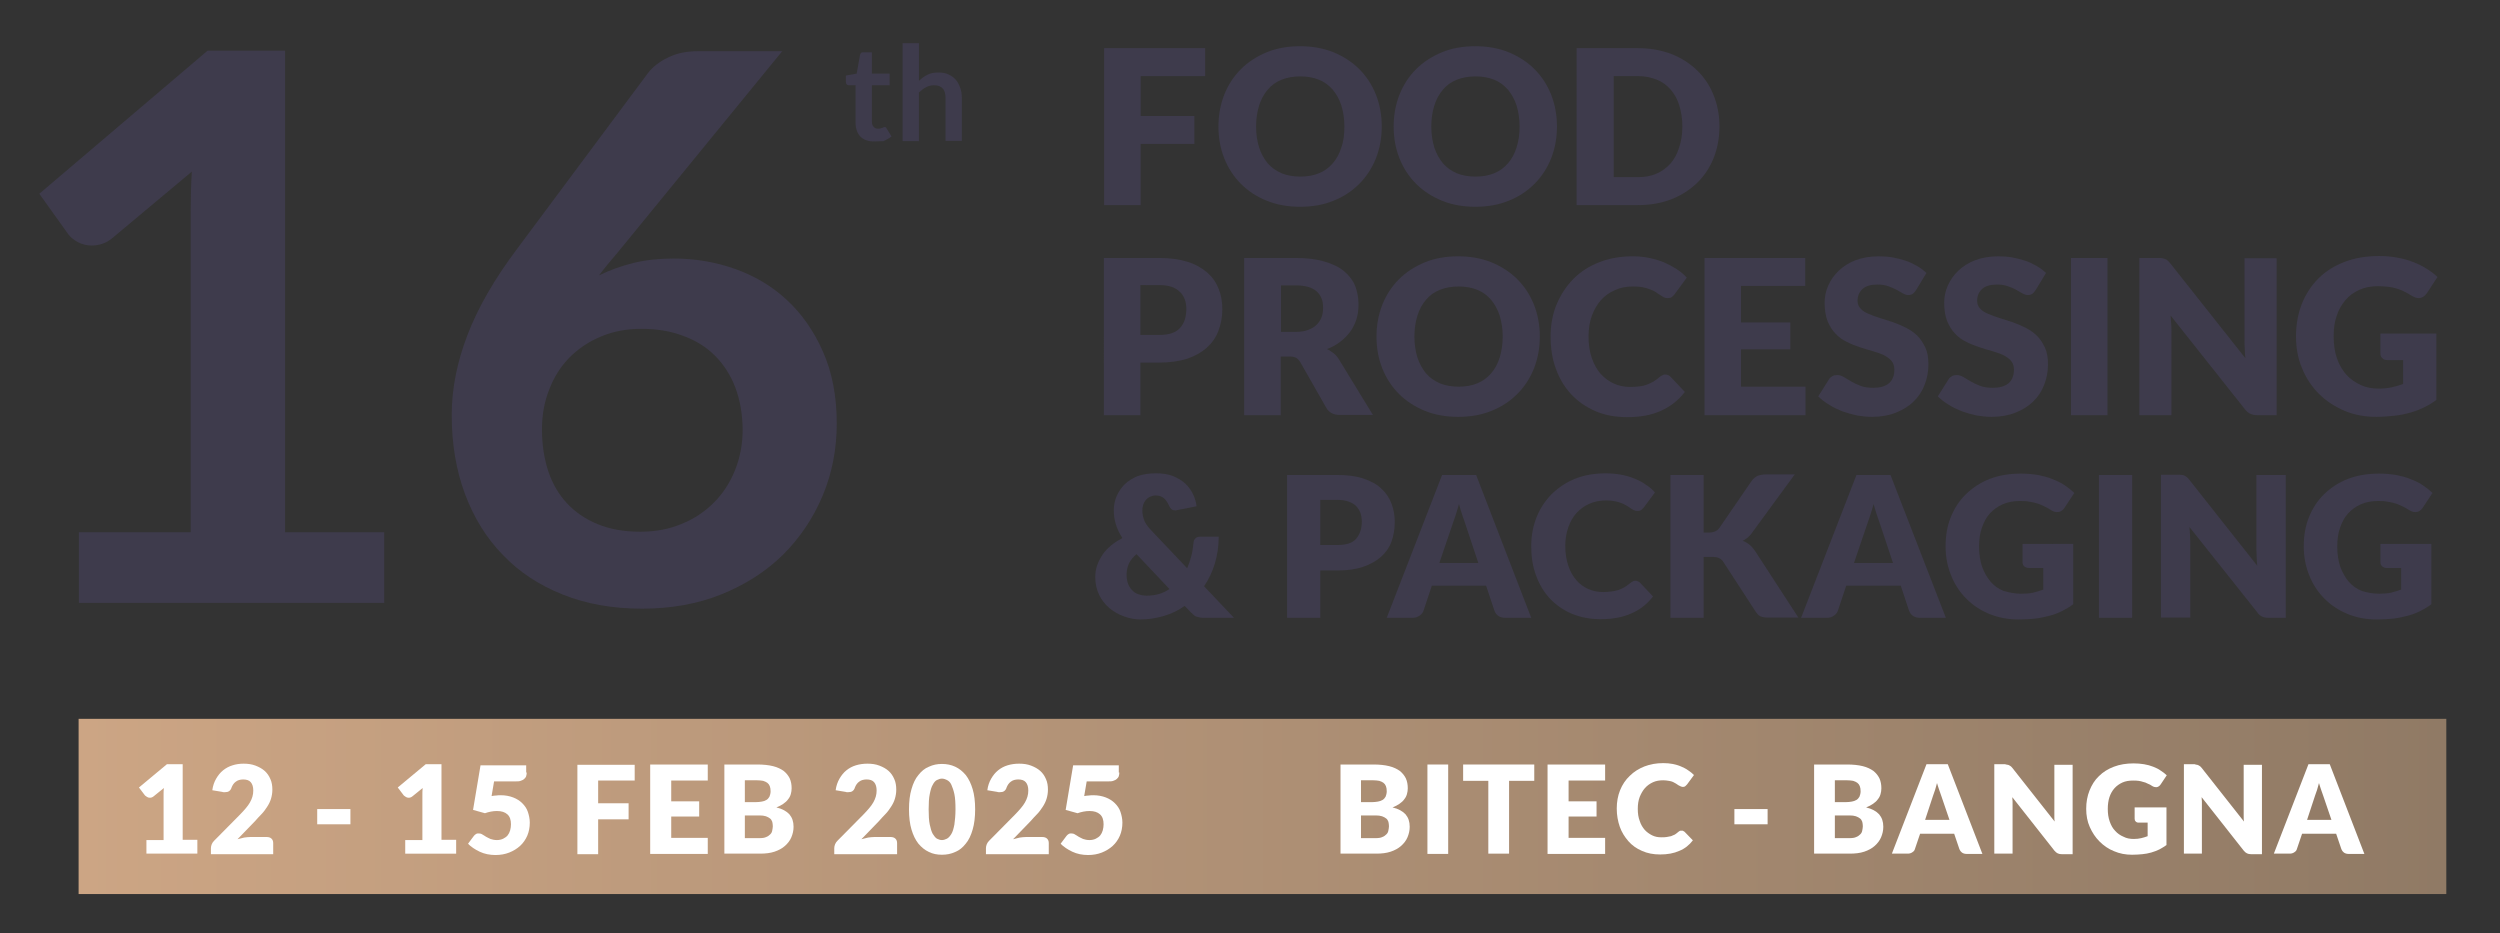 <?xml version="1.0" encoding="UTF-8"?> <svg xmlns="http://www.w3.org/2000/svg" xmlns:xlink="http://www.w3.org/1999/xlink" version="1.1" id="Layer_1" x="0px" y="0px" viewBox="0 0 903.2 337.1" style="enable-background:new 0 0 903.2 337.1;" xml:space="preserve"><rect x="0" y="0" width="903.2" height="337.1" fill="#333333" stroke="none"/> <style type="text/css"> .st0{fill:#3E3B4C;} .st1{fill:url(#SVGID_1_);} .st2{enable-background:new ;} .st3{fill:#FFFFFF;} </style> <g> <g> <g> <path class="st0" d="M315.7,51.1c-2.1,0-3.7-0.6-4.9-1.8c-1.1-1.2-1.7-2.9-1.7-4.9V30.8h-2.4c-0.3,0-0.6-0.1-0.8-0.3 c-0.2-0.2-0.3-0.6-0.3-0.9v-2.3l3.9-0.7l1.2-6.7c0.1-0.3,0.2-0.6,0.4-0.8c0.2-0.2,0.6-0.2,0.9-0.2h3v7.7h6.4v4.2H315V44 c0,0.8,0.2,1.3,0.6,1.8c0.3,0.4,0.9,0.7,1.6,0.7c0.3,0,0.7,0,0.9-0.1c0.2-0.1,0.4-0.2,0.7-0.2c0.2-0.1,0.3-0.2,0.4-0.2 c0.1-0.1,0.3-0.1,0.4-0.1c0.2,0,0.3,0,0.4,0.1s0.2,0.2,0.3,0.4l1.8,2.9c-0.9,0.7-1.9,1.2-2.9,1.7C318,51,316.9,51.1,315.7,51.1z"></path> <path class="st0" d="M326.1,50.8V15.6h5.9v13.6c1-0.9,2-1.7,3.1-2.2c1.1-0.6,2.4-0.8,4-0.8c1.3,0,2.6,0.2,3.6,0.7 s1.9,1.1,2.6,1.9s1.2,1.8,1.6,2.9s0.6,2.3,0.6,3.8v15.4h-5.9V35.4c0-1.4-0.3-2.7-1-3.4c-0.7-0.8-1.7-1.2-3.1-1.2 c-1,0-2,0.2-2.9,0.7c-0.9,0.4-1.7,1.1-2.6,1.9V51h-5.9L326.1,50.8L326.1,50.8z"></path> </g> </g> <linearGradient id="SVGID_1_" gradientUnits="userSpaceOnUse" x1="28.4" y1="-295.562" x2="883.8" y2="-295.562" gradientTransform="matrix(1 0 0 -1 0 -4.212)"> <stop offset="0" style="stop-color:#CCA584"></stop> <stop offset="1" style="stop-color:#907A65"></stop> </linearGradient> <rect x="28.4" y="259.7" class="st1" width="855.4" height="63.3"></rect> <g class="st2"> <path class="st3" d="M52.9,303.5h6.2v-16.3c0-0.8,0-1.6,0.1-2.5l-3.7,3c-0.2,0.2-0.5,0.3-0.7,0.4c-0.2,0.1-0.5,0.1-0.7,0.1 c-0.4,0-0.7-0.1-1-0.3c-0.3-0.2-0.5-0.4-0.7-0.5l-2.2-2.9l10.1-8.4H66v27.3h5.3v5H52.9V303.5z"></path> <path class="st3" d="M88,275.9c1.6,0,3,0.2,4.3,0.7s2.4,1.1,3.3,1.9c0.9,0.8,1.6,1.8,2.1,3c0.5,1.1,0.7,2.4,0.7,3.8 c0,1.2-0.2,2.3-0.5,3.3s-0.8,2-1.4,2.9c-0.6,0.9-1.2,1.8-2,2.6c-0.8,0.8-1.6,1.7-2.4,2.6l-6.3,6.5c0.8-0.2,1.6-0.4,2.4-0.6 c0.8-0.1,1.5-0.2,2.2-0.2h6c0.7,0,1.3,0.2,1.7,0.6c0.4,0.4,0.6,0.9,0.6,1.6v4H76.2v-2.2c0-0.4,0.1-0.9,0.3-1.4 c0.2-0.5,0.5-0.9,0.9-1.3l9.3-9.4c0.8-0.8,1.5-1.6,2.1-2.3c0.6-0.7,1.1-1.4,1.5-2.1c0.4-0.7,0.7-1.4,0.9-2.1 c0.2-0.7,0.3-1.4,0.3-2.2c0-1.3-0.3-2.3-0.9-3c-0.6-0.7-1.5-1-2.8-1c-0.5,0-1,0.1-1.4,0.2c-0.4,0.1-0.8,0.3-1.2,0.6 s-0.6,0.5-0.9,0.9s-0.4,0.7-0.6,1.1c-0.2,0.7-0.5,1.1-0.9,1.4s-0.9,0.4-1.5,0.4c-0.1,0-0.3,0-0.5,0c-0.2,0-0.3,0-0.5-0.1l-3.6-0.6 c0.2-1.6,0.7-3,1.4-4.2c0.7-1.2,1.5-2.2,2.5-3c1-0.8,2.1-1.4,3.4-1.8C85.2,276.1,86.6,275.9,88,275.9z"></path> <path class="st3" d="M114.6,292.3h12v5.5h-12V292.3z"></path> <path class="st3" d="M146.4,303.5h6.2v-16.3c0-0.8,0-1.6,0.1-2.5l-3.7,3c-0.2,0.2-0.5,0.3-0.7,0.4c-0.2,0.1-0.5,0.1-0.7,0.1 c-0.4,0-0.7-0.1-1-0.3c-0.3-0.2-0.5-0.4-0.7-0.5l-2.2-2.9l10.1-8.4h5.7v27.3h5.3v5h-18.4V303.5z"></path> <path class="st3" d="M190.3,279.1c0,0.5-0.1,0.9-0.2,1.3s-0.4,0.7-0.7,1c-0.3,0.3-0.7,0.5-1.3,0.7c-0.5,0.2-1.1,0.2-1.9,0.2h-7.7 l-0.9,5.3c0.6-0.1,1.2-0.2,1.7-0.2c0.6-0.1,1.1-0.1,1.6-0.1c1.7,0,3.2,0.3,4.5,0.8c1.3,0.5,2.4,1.2,3.3,2.1c0.9,0.9,1.6,1.9,2,3.1 s0.7,2.5,0.7,3.9c0,1.7-0.3,3.3-0.9,4.7c-0.6,1.4-1.5,2.7-2.6,3.7c-1.1,1-2.4,1.8-3.9,2.4c-1.5,0.6-3.2,0.9-5,0.9 c-1,0-2-0.1-3-0.3c-1-0.2-1.8-0.5-2.7-0.9c-0.8-0.4-1.6-0.8-2.3-1.3s-1.4-1-1.9-1.6l2.1-2.8c0.2-0.3,0.5-0.5,0.8-0.7 c0.3-0.2,0.6-0.2,1-0.2c0.4,0,0.9,0.1,1.3,0.4c0.4,0.2,0.8,0.5,1.3,0.8c0.5,0.3,1,0.5,1.6,0.8c0.6,0.2,1.4,0.4,2.3,0.4 s1.7-0.2,2.3-0.5c0.6-0.3,1.2-0.7,1.6-1.2c0.4-0.5,0.7-1.1,0.9-1.8c0.2-0.7,0.3-1.5,0.3-2.2c0-1.6-0.4-2.8-1.3-3.6 c-0.9-0.8-2.1-1.2-3.8-1.2c-1.4,0-2.9,0.3-4.3,0.8l-4.3-1.2l2.7-16.1h16.5V279.1z"></path> <path class="st3" d="M229.3,276.2v5.8h-13.2v8.2h11v5.8h-11v12.6h-7.5v-32.3H229.3z"></path> <path class="st3" d="M255.7,276.2v5.8h-13.2v7.5h10.1v5.5h-10.1v7.7h13.2v5.8h-20.8v-32.3H255.7z"></path> <path class="st3" d="M261.7,308.5v-32.3h11.9c2.2,0,4.1,0.2,5.7,0.6c1.6,0.4,2.8,1,3.8,1.7c1,0.8,1.7,1.7,2.2,2.7 c0.5,1.1,0.7,2.3,0.7,3.6c0,0.7-0.1,1.4-0.3,2.1c-0.2,0.7-0.5,1.3-1,1.9c-0.4,0.6-1,1.1-1.7,1.6c-0.7,0.5-1.5,0.9-2.5,1.3 c2.1,0.5,3.7,1.4,4.7,2.5c1,1.2,1.5,2.6,1.5,4.5c0,1.4-0.3,2.6-0.8,3.8c-0.5,1.2-1.3,2.2-2.3,3.1s-2.3,1.6-3.8,2.1 c-1.5,0.5-3.2,0.7-5.2,0.7H261.7z M269.1,289.8h3.9c0.8,0,1.6-0.1,2.2-0.2c0.7-0.1,1.2-0.3,1.7-0.6c0.5-0.3,0.8-0.7,1.1-1.2 c0.2-0.5,0.4-1.2,0.4-1.9c0-0.8-0.1-1.4-0.3-1.9c-0.2-0.5-0.5-0.9-0.9-1.2s-0.9-0.5-1.5-0.7c-0.6-0.1-1.3-0.2-2.2-0.2h-4.4V289.8z M269.1,294.8v8h5.3c1,0,1.8-0.1,2.4-0.4c0.6-0.2,1.1-0.6,1.5-1c0.4-0.4,0.6-0.8,0.7-1.4s0.2-1,0.2-1.5c0-0.6-0.1-1.1-0.2-1.6 c-0.2-0.5-0.4-0.9-0.8-1.2c-0.4-0.3-0.9-0.6-1.5-0.8c-0.6-0.2-1.4-0.3-2.3-0.3H269.1z"></path> <path class="st3" d="M313.4,275.9c1.6,0,3,0.2,4.3,0.7s2.4,1.1,3.3,1.9c0.9,0.8,1.6,1.8,2.1,3c0.5,1.1,0.7,2.4,0.7,3.8 c0,1.2-0.2,2.3-0.5,3.3s-0.8,2-1.4,2.9c-0.6,0.9-1.2,1.8-2,2.6c-0.8,0.8-1.6,1.7-2.4,2.6l-6.3,6.5c0.8-0.2,1.6-0.4,2.4-0.6 c0.8-0.1,1.5-0.2,2.2-0.2h6c0.7,0,1.3,0.2,1.7,0.6c0.4,0.4,0.6,0.9,0.6,1.6v4h-22.7v-2.2c0-0.4,0.1-0.9,0.3-1.4 c0.2-0.5,0.5-0.9,0.9-1.3l9.3-9.4c0.8-0.8,1.5-1.6,2.1-2.3c0.6-0.7,1.1-1.4,1.5-2.1c0.4-0.7,0.7-1.4,0.9-2.1 c0.2-0.7,0.3-1.4,0.3-2.2c0-1.3-0.3-2.3-0.9-3c-0.6-0.7-1.5-1-2.8-1c-0.5,0-1,0.1-1.4,0.2c-0.4,0.1-0.8,0.3-1.2,0.6 s-0.6,0.5-0.9,0.9s-0.4,0.7-0.6,1.1c-0.2,0.7-0.5,1.1-0.9,1.4s-0.9,0.4-1.5,0.4c-0.1,0-0.3,0-0.5,0c-0.2,0-0.3,0-0.5-0.1l-3.6-0.6 c0.2-1.6,0.7-3,1.4-4.2c0.7-1.2,1.5-2.2,2.5-3c1-0.8,2.1-1.4,3.4-1.8C310.5,276.1,311.9,275.9,313.4,275.9z"></path> <path class="st3" d="M352.3,292.4c0,2.8-0.3,5.3-0.9,7.3c-0.6,2.1-1.4,3.8-2.5,5.1c-1.1,1.4-2.3,2.4-3.8,3c-1.5,0.7-3.1,1-4.8,1 c-1.7,0-3.3-0.3-4.7-1c-1.5-0.7-2.7-1.7-3.8-3c-1.1-1.4-1.9-3.1-2.5-5.1s-0.9-4.5-0.9-7.3s0.3-5.3,0.9-7.3 c0.6-2.1,1.4-3.8,2.5-5.1c1.1-1.4,2.3-2.4,3.8-3c1.5-0.7,3-1,4.7-1c1.7,0,3.3,0.3,4.8,1c1.5,0.7,2.7,1.7,3.8,3 c1.1,1.4,1.9,3.1,2.5,5.1C352,287.1,352.3,289.5,352.3,292.4z M345.2,292.4c0-2.2-0.1-4.1-0.4-5.5c-0.3-1.4-0.7-2.5-1.1-3.4 s-1-1.4-1.6-1.7c-0.6-0.3-1.2-0.5-1.8-0.5c-0.6,0-1.2,0.2-1.8,0.5c-0.6,0.3-1.1,0.9-1.5,1.7c-0.5,0.8-0.8,1.9-1.1,3.4 c-0.3,1.4-0.4,3.3-0.4,5.5c0,2.2,0.1,4.1,0.4,5.5c0.3,1.4,0.6,2.5,1.1,3.4c0.5,0.8,1,1.4,1.5,1.7c0.6,0.3,1.2,0.5,1.8,0.5 c0.6,0,1.2-0.2,1.8-0.5c0.6-0.3,1.1-0.9,1.6-1.7s0.8-1.9,1.1-3.4C345,296.4,345.2,294.6,345.2,292.4z"></path> <path class="st3" d="M368.2,275.9c1.6,0,3,0.2,4.3,0.7s2.4,1.1,3.3,1.9c0.9,0.8,1.6,1.8,2.1,3c0.5,1.1,0.7,2.4,0.7,3.8 c0,1.2-0.2,2.3-0.5,3.3s-0.8,2-1.4,2.9c-0.6,0.9-1.2,1.8-2,2.6c-0.8,0.8-1.6,1.7-2.4,2.6l-6.3,6.5c0.8-0.2,1.6-0.4,2.4-0.6 c0.8-0.1,1.5-0.2,2.2-0.2h6c0.7,0,1.3,0.2,1.7,0.6c0.4,0.4,0.6,0.9,0.6,1.6v4h-22.7v-2.2c0-0.4,0.1-0.9,0.3-1.4 c0.2-0.5,0.5-0.9,0.9-1.3l9.3-9.4c0.8-0.8,1.5-1.6,2.1-2.3c0.6-0.7,1.1-1.4,1.5-2.1c0.4-0.7,0.7-1.4,0.9-2.1 c0.2-0.7,0.3-1.4,0.3-2.2c0-1.3-0.3-2.3-0.9-3c-0.6-0.7-1.5-1-2.8-1c-0.5,0-1,0.1-1.4,0.2c-0.4,0.1-0.8,0.3-1.2,0.6 s-0.6,0.5-0.9,0.9s-0.4,0.7-0.6,1.1c-0.2,0.7-0.5,1.1-0.9,1.4s-0.9,0.4-1.5,0.4c-0.1,0-0.3,0-0.5,0c-0.2,0-0.3,0-0.5-0.1l-3.6-0.6 c0.2-1.6,0.7-3,1.4-4.2c0.7-1.2,1.5-2.2,2.5-3c1-0.8,2.1-1.4,3.4-1.8C365.3,276.1,366.7,275.9,368.2,275.9z"></path> <path class="st3" d="M404.4,279.1c0,0.5-0.1,0.9-0.2,1.3s-0.4,0.7-0.7,1c-0.3,0.3-0.7,0.5-1.3,0.7c-0.5,0.2-1.1,0.2-1.9,0.2h-7.7 l-0.9,5.3c0.6-0.1,1.2-0.2,1.7-0.2c0.6-0.1,1.1-0.1,1.6-0.1c1.7,0,3.2,0.3,4.5,0.8c1.3,0.5,2.4,1.2,3.3,2.1c0.9,0.9,1.6,1.9,2,3.1 s0.7,2.5,0.7,3.9c0,1.7-0.3,3.3-0.9,4.7c-0.6,1.4-1.5,2.7-2.6,3.7c-1.1,1-2.4,1.8-3.9,2.4c-1.5,0.6-3.2,0.9-5,0.9 c-1,0-2-0.1-3-0.3c-1-0.2-1.8-0.5-2.7-0.9c-0.8-0.4-1.6-0.8-2.3-1.3s-1.4-1-1.9-1.6l2.1-2.8c0.2-0.3,0.5-0.5,0.8-0.7 c0.3-0.2,0.6-0.2,1-0.2c0.4,0,0.9,0.1,1.3,0.4c0.4,0.2,0.8,0.5,1.3,0.8c0.5,0.3,1,0.5,1.6,0.8c0.6,0.2,1.4,0.4,2.3,0.4 s1.7-0.2,2.3-0.5c0.6-0.3,1.2-0.7,1.6-1.2c0.4-0.5,0.7-1.1,0.9-1.8c0.2-0.7,0.3-1.5,0.3-2.2c0-1.6-0.4-2.8-1.3-3.6 c-0.9-0.8-2.1-1.2-3.8-1.2c-1.4,0-2.9,0.3-4.3,0.8l-4.3-1.2l2.7-16.1h16.5V279.1z"></path> <path class="st3" d="M484.3,308.5v-32.3h11.9c2.2,0,4.1,0.2,5.7,0.6c1.6,0.4,2.8,1,3.8,1.7c1,0.8,1.7,1.7,2.2,2.7 c0.5,1.1,0.7,2.3,0.7,3.6c0,0.7-0.1,1.4-0.3,2.1s-0.5,1.3-1,1.9c-0.4,0.6-1,1.1-1.7,1.6c-0.7,0.5-1.5,0.9-2.5,1.3 c2.1,0.5,3.7,1.4,4.7,2.5c1,1.2,1.5,2.6,1.5,4.5c0,1.4-0.3,2.6-0.8,3.8c-0.5,1.2-1.3,2.2-2.3,3.1s-2.3,1.6-3.8,2.1 c-1.5,0.5-3.2,0.7-5.2,0.7H484.3z M491.7,289.8h3.9c0.8,0,1.6-0.1,2.2-0.2s1.2-0.3,1.7-0.6c0.5-0.3,0.8-0.7,1.1-1.2 c0.2-0.5,0.4-1.2,0.4-1.9c0-0.8-0.1-1.4-0.3-1.9c-0.2-0.5-0.5-0.9-0.9-1.2s-0.9-0.5-1.5-0.7c-0.6-0.1-1.3-0.2-2.2-0.2h-4.4V289.8z M491.7,294.8v8h5.3c1,0,1.8-0.1,2.4-0.4c0.6-0.2,1.1-0.6,1.5-1c0.4-0.4,0.6-0.8,0.7-1.4s0.2-1,0.2-1.5c0-0.6-0.1-1.1-0.2-1.6 c-0.2-0.5-0.4-0.9-0.8-1.2c-0.4-0.3-0.9-0.6-1.5-0.8c-0.6-0.2-1.4-0.3-2.3-0.3H491.7z"></path> <path class="st3" d="M523.2,308.5h-7.5v-32.3h7.5V308.5z"></path> <path class="st3" d="M554.3,276.2v5.9h-9.1v26.3h-7.5v-26.3h-9.1v-5.9H554.3z"></path> <path class="st3" d="M579.9,276.2v5.8h-13.2v7.5h10.1v5.5h-10.1v7.7h13.2v5.8h-20.8v-32.3H579.9z"></path> <path class="st3" d="M607.6,300.1c0.2,0,0.4,0,0.5,0.1c0.2,0.1,0.3,0.2,0.5,0.3l3,3.1c-1.3,1.7-2.9,3-4.9,3.8 c-2,0.9-4.3,1.3-6.9,1.3c-2.5,0-4.6-0.4-6.6-1.3c-1.9-0.8-3.6-2-4.9-3.5s-2.4-3.2-3.1-5.2c-0.7-2-1.1-4.2-1.1-6.6 c0-2.4,0.4-4.6,1.2-6.6c0.8-2,2-3.8,3.5-5.2c1.5-1.5,3.3-2.6,5.3-3.4c2.1-0.8,4.3-1.2,6.8-1.2c1.2,0,2.4,0.1,3.4,0.3 s2.1,0.5,3,0.9c0.9,0.4,1.8,0.8,2.6,1.4c0.8,0.5,1.5,1.1,2.1,1.7l-2.5,3.4c-0.2,0.2-0.4,0.4-0.6,0.6c-0.2,0.2-0.5,0.3-0.9,0.3 c-0.3,0-0.5-0.1-0.8-0.2s-0.5-0.3-0.8-0.4c-0.3-0.2-0.6-0.4-0.9-0.6c-0.3-0.2-0.7-0.4-1.1-0.6s-0.9-0.3-1.5-0.4s-1.3-0.2-2-0.2 c-1.4,0-2.6,0.2-3.7,0.7c-1.1,0.5-2.1,1.2-2.9,2.1c-0.8,0.9-1.4,2-1.9,3.2c-0.5,1.3-0.7,2.7-0.7,4.3c0,1.7,0.2,3.1,0.7,4.4 c0.4,1.3,1.1,2.4,1.8,3.2s1.7,1.5,2.7,2c1,0.5,2.1,0.7,3.3,0.7c0.7,0,1.3,0,1.9-0.1c0.6-0.1,1.1-0.2,1.6-0.3 c0.5-0.2,0.9-0.4,1.4-0.6c0.4-0.3,0.9-0.6,1.3-1c0.2-0.1,0.4-0.3,0.6-0.4C607.2,300.2,607.4,300.1,607.6,300.1z"></path> <path class="st3" d="M626.6,292.3h12v5.5h-12V292.3z"></path> <path class="st3" d="M655.4,308.5v-32.3h11.9c2.2,0,4.1,0.2,5.7,0.6s2.8,1,3.8,1.7c1,0.8,1.7,1.7,2.2,2.7c0.5,1.1,0.7,2.3,0.7,3.6 c0,0.7-0.1,1.4-0.3,2.1s-0.5,1.3-1,1.9c-0.4,0.6-1,1.1-1.7,1.6c-0.7,0.5-1.5,0.9-2.5,1.3c2.1,0.5,3.7,1.4,4.7,2.5 c1,1.2,1.5,2.6,1.5,4.5c0,1.4-0.3,2.6-0.8,3.8c-0.5,1.2-1.3,2.2-2.3,3.1c-1,0.9-2.3,1.6-3.8,2.1c-1.5,0.5-3.2,0.7-5.2,0.7H655.4z M662.9,289.8h3.9c0.8,0,1.6-0.1,2.2-0.2s1.2-0.3,1.7-0.6c0.5-0.3,0.8-0.7,1.1-1.2c0.2-0.5,0.4-1.2,0.4-1.9c0-0.8-0.1-1.4-0.3-1.9 c-0.2-0.5-0.5-0.9-0.9-1.2s-0.9-0.5-1.5-0.7c-0.6-0.1-1.3-0.2-2.2-0.2h-4.4V289.8z M662.9,294.8v8h5.3c1,0,1.8-0.1,2.4-0.4 c0.6-0.2,1.1-0.6,1.5-1c0.4-0.4,0.6-0.8,0.7-1.4s0.2-1,0.2-1.5c0-0.6-0.1-1.1-0.2-1.6c-0.2-0.5-0.4-0.9-0.8-1.2 c-0.4-0.3-0.9-0.6-1.5-0.8c-0.6-0.2-1.4-0.3-2.3-0.3H662.9z"></path> <path class="st3" d="M716.2,308.5h-5.8c-0.6,0-1.2-0.2-1.6-0.5c-0.4-0.3-0.7-0.7-0.9-1.2l-1.9-5.6h-12.3l-1.9,5.6 c-0.1,0.4-0.4,0.8-0.9,1.1c-0.4,0.3-1,0.5-1.6,0.5h-5.8l12.5-32.3h7.7L716.2,308.5z M695.5,296.2h8.8l-3-8.8 c-0.2-0.6-0.4-1.2-0.7-2c-0.3-0.8-0.5-1.6-0.8-2.5c-0.2,0.9-0.5,1.7-0.7,2.5c-0.3,0.8-0.5,1.4-0.7,2L695.5,296.2z"></path> <path class="st3" d="M725.3,276.3c0.2,0,0.4,0.1,0.6,0.2c0.2,0.1,0.3,0.2,0.5,0.3s0.3,0.3,0.6,0.6l15.3,19.4 c-0.1-0.6-0.1-1.2-0.1-1.8s0-1.1,0-1.6v-17.1h6.6v32.3h-3.9c-0.6,0-1.1-0.1-1.5-0.3s-0.8-0.5-1.2-1L727,288c0,0.6,0.1,1.1,0.1,1.6 c0,0.5,0,1,0,1.5v17.3h-6.6v-32.3h3.9C724.8,276.2,725.1,276.3,725.3,276.3z"></path> <path class="st3" d="M770.9,303.1c1,0,1.9-0.1,2.7-0.3c0.8-0.2,1.5-0.4,2.3-0.7v-4.9h-3.2c-0.5,0-0.8-0.1-1.1-0.4s-0.4-0.6-0.4-1 v-4.1h11.5v13.6c-0.8,0.6-1.7,1.1-2.6,1.6c-0.9,0.4-1.8,0.8-2.9,1.1s-2.1,0.5-3.2,0.6s-2.4,0.2-3.7,0.2c-2.4,0-4.5-0.4-6.6-1.3 c-2-0.8-3.7-2-5.2-3.5s-2.6-3.2-3.5-5.2s-1.3-4.2-1.3-6.6c0-2.4,0.4-4.6,1.2-6.6c0.8-2,1.9-3.8,3.4-5.2c1.5-1.5,3.3-2.6,5.4-3.4 c2.1-0.8,4.5-1.2,7.1-1.2c1.3,0,2.6,0.1,3.8,0.3c1.2,0.2,2.3,0.5,3.3,0.9s1.9,0.8,2.7,1.4c0.8,0.5,1.6,1.1,2.2,1.7l-2.2,3.3 c-0.2,0.3-0.5,0.6-0.7,0.7c-0.3,0.2-0.6,0.3-0.9,0.3c-0.4,0-0.9-0.1-1.4-0.4c-0.6-0.4-1.1-0.7-1.7-0.9c-0.5-0.3-1.1-0.5-1.6-0.6 c-0.5-0.2-1.1-0.3-1.7-0.4c-0.6-0.1-1.3-0.1-2-0.1c-1.4,0-2.7,0.2-3.8,0.7c-1.1,0.5-2.1,1.2-2.9,2.1c-0.8,0.9-1.4,2-1.8,3.2 s-0.6,2.7-0.6,4.2c0,1.7,0.2,3.2,0.7,4.6s1.1,2.5,2,3.4c0.8,0.9,1.8,1.6,3,2.1C768.3,302.9,769.6,303.1,770.9,303.1z"></path> <path class="st3" d="M793.7,276.3c0.2,0,0.4,0.1,0.6,0.2c0.2,0.1,0.3,0.2,0.5,0.3c0.2,0.1,0.3,0.3,0.6,0.6l15.3,19.4 c-0.1-0.6-0.1-1.2-0.1-1.8s0-1.1,0-1.6v-17.1h6.6v32.3h-3.9c-0.6,0-1.1-0.1-1.5-0.3s-0.8-0.5-1.2-1L795.4,288 c0,0.6,0.1,1.1,0.1,1.6s0,1,0,1.5v17.3H789v-32.3h3.9C793.2,276.2,793.5,276.3,793.7,276.3z"></path> <path class="st3" d="M854.2,308.5h-5.8c-0.6,0-1.2-0.2-1.6-0.5c-0.4-0.3-0.7-0.7-0.9-1.2l-1.9-5.6h-12.3l-1.9,5.6 c-0.1,0.4-0.4,0.8-0.9,1.1c-0.4,0.3-1,0.5-1.6,0.5h-5.8l12.5-32.3h7.7L854.2,308.5z M833.5,296.2h8.8l-3-8.8 c-0.2-0.6-0.4-1.2-0.7-2c-0.3-0.8-0.5-1.6-0.8-2.5c-0.2,0.9-0.5,1.7-0.7,2.5c-0.3,0.8-0.5,1.4-0.7,2L833.5,296.2z"></path> </g> </g> <g class="st2"> <path class="st0" d="M28.5,192.3h40.4V76.2c0-4.5,0.1-9.2,0.4-14.2l-28.7,24c-1.2,1-2.4,1.7-3.7,2.1c-1.2,0.4-2.5,0.6-3.7,0.6 c-1.8,0-3.5-0.4-5-1.2c-1.5-0.8-2.6-1.7-3.4-2.7L14.2,70l60.8-51.7h28v174h35.8v25.5H28.5V192.3z"></path> <path class="st0" d="M243.4,93.4c7.5,0,14.9,1.2,22,3.7c7.1,2.5,13.4,6.2,18.8,11.2c5.4,5,9.8,11.2,13.1,18.7c3.3,7.4,5,16.1,5,26 c0,9.3-1.7,18-5.1,26.1c-3.4,8.1-8.2,15.2-14.3,21.3c-6.2,6.1-13.6,10.8-22.2,14.3c-8.7,3.5-18.3,5.2-28.7,5.2 c-10.7,0-20.2-1.7-28.7-5.1c-8.5-3.4-15.7-8.1-21.6-14.3c-6-6.1-10.5-13.5-13.7-22c-3.2-8.6-4.8-18.1-4.8-28.6 c0-9.4,1.9-19,5.7-28.9c3.8-9.9,9.7-20.1,17.7-30.8l47.5-63.8c1.7-2.2,4.1-4.1,7.2-5.6c3.2-1.6,6.8-2.3,11-2.3h30.3l-59.1,72.3 c-1.3,1.6-2.5,3-3.7,4.4c-1.1,1.4-2.3,2.8-3.4,4.3c3.9-1.9,8-3.4,12.5-4.5C233.3,93.9,238.2,93.4,243.4,93.4z M195.8,155.2 c0,5.5,0.8,10.5,2.3,15.1c1.5,4.5,3.8,8.4,6.8,11.6c3,3.2,6.7,5.7,11.1,7.5s9.5,2.7,15.3,2.7c5.4,0,10.4-0.9,14.9-2.8 c4.5-1.8,8.4-4.4,11.7-7.7c3.3-3.3,5.8-7.2,7.6-11.6c1.8-4.5,2.8-9.3,2.8-14.5c0-5.7-0.9-10.8-2.6-15.4c-1.7-4.5-4.2-8.4-7.4-11.6 c-3.2-3.2-7.1-5.6-11.6-7.2c-4.5-1.7-9.5-2.5-14.9-2.5c-5.4,0-10.3,0.9-14.7,2.8c-4.4,1.8-8.2,4.4-11.4,7.6 c-3.2,3.3-5.6,7.1-7.3,11.6C196.6,145.3,195.8,150.1,195.8,155.2z"></path> </g> <g> <path class="st0" d="M435.4,17.4v10.1h-23.3v14.4h19.4V52h-19.4v22.1h-13.2V17.4H435.4z"></path> <path class="st0" d="M499.2,45.7c0,4.1-0.7,7.9-2.1,11.5c-1.4,3.5-3.4,6.6-6,9.2c-2.6,2.6-5.7,4.7-9.3,6.1 c-3.6,1.5-7.6,2.2-12.1,2.2c-4.4,0-8.4-0.7-12.1-2.2s-6.7-3.5-9.3-6.1c-2.6-2.6-4.6-5.7-6-9.2c-1.4-3.5-2.1-7.4-2.1-11.5 c0-4.1,0.7-7.9,2.1-11.5c1.4-3.5,3.4-6.6,6-9.2c2.6-2.6,5.7-4.6,9.3-6.1s7.7-2.2,12.1-2.2c4.4,0,8.4,0.7,12.1,2.2 c3.6,1.5,6.7,3.5,9.3,6.1c2.6,2.6,4.6,5.7,6,9.2C498.5,37.8,499.2,41.6,499.2,45.7z M485.7,45.7c0-2.8-0.4-5.3-1.1-7.6 c-0.7-2.2-1.8-4.1-3.1-5.7c-1.4-1.6-3-2.8-5-3.6c-2-0.8-4.2-1.2-6.7-1.2c-2.5,0-4.8,0.4-6.8,1.2c-2,0.8-3.7,2-5,3.6 c-1.4,1.6-2.4,3.5-3.1,5.7c-0.7,2.2-1.1,4.8-1.1,7.6c0,2.8,0.4,5.4,1.1,7.6c0.7,2.2,1.8,4.1,3.1,5.7c1.4,1.6,3,2.7,5,3.6 c2,0.8,4.3,1.2,6.8,1.2c2.5,0,4.8-0.4,6.7-1.2c2-0.8,3.6-2,5-3.6c1.4-1.6,2.4-3.5,3.1-5.7C485.4,51.1,485.7,48.6,485.7,45.7z"></path> <path class="st0" d="M562.5,45.7c0,4.1-0.7,7.9-2.1,11.5c-1.4,3.5-3.4,6.6-6,9.2c-2.6,2.6-5.7,4.7-9.3,6.1 c-3.6,1.5-7.6,2.2-12.1,2.2c-4.4,0-8.4-0.7-12.1-2.2c-3.6-1.5-6.7-3.5-9.3-6.1c-2.6-2.6-4.6-5.7-6-9.2c-1.4-3.5-2.1-7.4-2.1-11.5 c0-4.1,0.7-7.9,2.1-11.5c1.4-3.5,3.4-6.6,6-9.2c2.6-2.6,5.7-4.6,9.3-6.1c3.6-1.5,7.7-2.2,12.1-2.2c4.4,0,8.4,0.7,12.1,2.2 c3.6,1.5,6.7,3.5,9.3,6.1c2.6,2.6,4.6,5.7,6,9.2C561.8,37.8,562.5,41.6,562.5,45.7z M549,45.7c0-2.8-0.4-5.3-1.1-7.6 c-0.7-2.2-1.8-4.1-3.1-5.7c-1.4-1.6-3-2.8-5-3.6c-2-0.8-4.2-1.2-6.7-1.2c-2.5,0-4.8,0.4-6.8,1.2c-2,0.8-3.7,2-5,3.6 c-1.4,1.6-2.4,3.5-3.1,5.7c-0.7,2.2-1.1,4.8-1.1,7.6c0,2.8,0.4,5.4,1.1,7.6c0.7,2.2,1.8,4.1,3.1,5.7c1.4,1.6,3,2.7,5,3.6 c2,0.8,4.3,1.2,6.8,1.2c2.5,0,4.8-0.4,6.7-1.2c2-0.8,3.6-2,5-3.6c1.4-1.6,2.4-3.5,3.1-5.7C548.6,51.1,549,48.6,549,45.7z"></path> <path class="st0" d="M621.2,45.7c0,4.1-0.7,7.9-2.1,11.4c-1.4,3.5-3.4,6.5-6,9c-2.6,2.5-5.7,4.5-9.3,5.9s-7.6,2.1-12.1,2.1h-22.1 V17.4h22.1c4.4,0,8.4,0.7,12.1,2.1c3.6,1.4,6.7,3.4,9.3,5.9c2.6,2.5,4.6,5.5,6,9C620.5,37.9,621.2,41.6,621.2,45.7z M607.8,45.7 c0-2.8-0.4-5.3-1.1-7.6c-0.7-2.3-1.8-4.2-3.1-5.7c-1.4-1.6-3-2.8-5-3.6c-2-0.8-4.2-1.3-6.7-1.3H583V64h8.8c2.5,0,4.8-0.4,6.7-1.3 c2-0.8,3.6-2.1,5-3.6c1.4-1.6,2.4-3.5,3.1-5.7C607.4,51.1,607.8,48.6,607.8,45.7z"></path> <path class="st0" d="M412,131v19h-13.2V93.2h20c4,0,7.4,0.5,10.3,1.4c2.9,0.9,5.2,2.3,7.1,3.9c1.9,1.7,3.2,3.6,4.1,5.9 c0.9,2.3,1.3,4.7,1.3,7.3c0,2.8-0.5,5.4-1.4,7.8c-0.9,2.4-2.3,4.4-4.2,6.1c-1.9,1.7-4.2,3-7.1,4c-2.9,0.9-6.3,1.4-10.2,1.4H412z M412,121h6.9c3.4,0,5.9-0.8,7.4-2.5c1.5-1.6,2.3-3.9,2.3-6.9c0-1.3-0.2-2.5-0.6-3.5c-0.4-1.1-1-2-1.8-2.7c-0.8-0.8-1.8-1.4-3-1.8 c-1.2-0.4-2.6-0.6-4.3-0.6H412V121z"></path> <path class="st0" d="M462.7,129v21h-13.2V93.2H468c4.1,0,7.6,0.4,10.5,1.3c2.9,0.8,5.3,2,7.1,3.5c1.8,1.5,3.2,3.3,4,5.3 c0.8,2.1,1.2,4.3,1.2,6.7c0,1.8-0.2,3.6-0.7,5.2c-0.5,1.6-1.2,3.1-2.2,4.5c-1,1.4-2.2,2.6-3.6,3.7c-1.4,1.1-3,2-4.9,2.7 c0.9,0.4,1.7,1,2.5,1.6c0.8,0.6,1.4,1.4,2,2.4l12.1,19.8H484c-2.2,0-3.8-0.8-4.8-2.5l-9.4-16.5c-0.4-0.7-0.9-1.2-1.5-1.6 c-0.6-0.3-1.3-0.5-2.4-0.5H462.7z M462.7,119.9h5.3c1.8,0,3.3-0.2,4.6-0.7c1.3-0.5,2.3-1.1,3.1-1.9c0.8-0.8,1.4-1.7,1.8-2.8 c0.4-1.1,0.5-2.2,0.5-3.5c0-2.5-0.8-4.4-2.4-5.8c-1.6-1.4-4.1-2.1-7.5-2.1h-5.3V119.9z"></path> <path class="st0" d="M556.3,121.6c0,4.1-0.7,7.9-2.1,11.5c-1.4,3.5-3.4,6.6-6,9.2s-5.7,4.7-9.3,6.1c-3.6,1.5-7.6,2.2-12.1,2.2 c-4.4,0-8.4-0.7-12.1-2.2c-3.6-1.5-6.7-3.5-9.3-6.1s-4.6-5.7-6-9.2c-1.4-3.5-2.1-7.4-2.1-11.5c0-4.1,0.7-7.9,2.1-11.5 c1.4-3.5,3.4-6.6,6-9.2c2.6-2.6,5.7-4.6,9.3-6.1c3.6-1.5,7.7-2.2,12.1-2.2c4.4,0,8.4,0.7,12.1,2.2c3.6,1.5,6.7,3.5,9.3,6.1 c2.6,2.6,4.6,5.7,6,9.2C555.6,113.7,556.3,117.5,556.3,121.6z M542.9,121.6c0-2.8-0.4-5.3-1.1-7.6c-0.7-2.2-1.8-4.1-3.1-5.7 c-1.4-1.6-3-2.8-5-3.6c-2-0.8-4.2-1.2-6.7-1.2c-2.5,0-4.8,0.4-6.8,1.2c-2,0.8-3.7,2-5,3.6c-1.4,1.6-2.4,3.5-3.1,5.7 c-0.7,2.2-1.1,4.8-1.1,7.6c0,2.8,0.4,5.4,1.1,7.6c0.7,2.2,1.8,4.1,3.1,5.7c1.4,1.6,3,2.7,5,3.6c2,0.8,4.3,1.2,6.8,1.2 c2.5,0,4.8-0.4,6.7-1.2c2-0.8,3.6-2,5-3.6c1.4-1.6,2.4-3.5,3.1-5.7C542.5,126.9,542.9,124.4,542.9,121.6z"></path> <path class="st0" d="M601.7,135.3c0.3,0,0.6,0.1,0.9,0.2c0.3,0.1,0.6,0.3,0.9,0.6l5.2,5.5c-2.3,3-5.1,5.2-8.6,6.8 s-7.5,2.3-12.2,2.3c-4.3,0-8.2-0.7-11.6-2.2c-3.4-1.5-6.3-3.5-8.7-6.1c-2.4-2.6-4.2-5.6-5.5-9.2c-1.3-3.5-1.9-7.4-1.9-11.6 c0-4.2,0.7-8.1,2.2-11.7c1.5-3.5,3.5-6.6,6.1-9.2s5.7-4.6,9.4-6c3.6-1.4,7.6-2.1,12-2.1c2.1,0,4.1,0.2,6,0.6s3.6,0.9,5.3,1.6 c1.6,0.7,3.1,1.5,4.5,2.4c1.4,0.9,2.6,1.9,3.7,3.1l-4.4,6c-0.3,0.4-0.6,0.7-1,1c-0.4,0.3-0.9,0.4-1.6,0.4c-0.5,0-0.9-0.1-1.3-0.3 c-0.4-0.2-0.9-0.5-1.3-0.8c-0.5-0.3-1-0.6-1.5-1c-0.6-0.4-1.2-0.7-2-1c-0.8-0.3-1.7-0.6-2.7-0.8c-1-0.2-2.2-0.3-3.6-0.3 c-2.4,0-4.6,0.4-6.5,1.3c-2,0.8-3.7,2.1-5.1,3.6c-1.4,1.6-2.5,3.5-3.3,5.7c-0.8,2.2-1.2,4.7-1.2,7.5c0,2.9,0.4,5.5,1.2,7.8 c0.8,2.3,1.9,4.2,3.2,5.7c1.4,1.5,3,2.7,4.8,3.5c1.8,0.8,3.8,1.2,5.8,1.2c1.2,0,2.3-0.1,3.3-0.2c1-0.1,1.9-0.3,2.7-0.6 c0.8-0.3,1.6-0.7,2.4-1.1c0.8-0.5,1.5-1,2.3-1.7c0.3-0.3,0.6-0.5,1-0.6C601,135.3,601.3,135.3,601.7,135.3z"></path> <path class="st0" d="M652.2,93.2v10.1H629v13.2h17.8v9.7H629v13.5h23.3V150h-36.5V93.2H652.2z"></path> <path class="st0" d="M692.3,104.7c-0.4,0.6-0.8,1.1-1.2,1.4s-1,0.5-1.7,0.5c-0.6,0-1.2-0.2-1.9-0.6s-1.5-0.8-2.3-1.3 c-0.9-0.5-1.9-0.9-3-1.3c-1.1-0.4-2.4-0.6-3.8-0.6c-2.5,0-4.3,0.5-5.5,1.6c-1.2,1.1-1.8,2.5-1.8,4.3c0,1.1,0.4,2.1,1.1,2.8 c0.7,0.8,1.7,1.4,2.9,1.9s2.5,1,4.1,1.5c1.5,0.5,3.1,1,4.7,1.5c1.6,0.6,3.1,1.2,4.7,2c1.5,0.8,2.9,1.7,4.1,2.9 c1.2,1.2,2.1,2.6,2.9,4.3s1.1,3.7,1.1,6.1c0,2.6-0.5,5.1-1.4,7.4c-0.9,2.3-2.2,4.3-4,6c-1.7,1.7-3.9,3-6.4,4 c-2.5,1-5.4,1.5-8.6,1.5c-1.8,0-3.6-0.2-5.4-0.5c-1.8-0.4-3.6-0.9-5.3-1.5c-1.7-0.7-3.3-1.4-4.8-2.4c-1.5-0.9-2.8-1.9-3.9-3 l3.9-6.2c0.3-0.5,0.7-0.8,1.2-1.1c0.5-0.3,1.1-0.4,1.7-0.4c0.8,0,1.6,0.2,2.4,0.7c0.8,0.5,1.7,1,2.7,1.6c1,0.6,2.1,1.1,3.4,1.6 c1.3,0.5,2.8,0.7,4.6,0.7c2.4,0,4.2-0.5,5.6-1.6c1.3-1.1,2-2.7,2-5c0-1.3-0.4-2.4-1.1-3.2c-0.7-0.8-1.7-1.5-2.9-2.1 c-1.2-0.5-2.5-1-4-1.4c-1.5-0.4-3.1-0.9-4.6-1.4s-3.1-1.1-4.6-1.9c-1.5-0.7-2.9-1.7-4-2.9c-1.2-1.2-2.1-2.7-2.9-4.5 c-0.7-1.8-1.1-4-1.1-6.7c0-2.1,0.4-4.2,1.3-6.2s2.1-3.8,3.8-5.4c1.7-1.6,3.7-2.9,6.1-3.8c2.4-0.9,5.2-1.4,8.3-1.4 c1.7,0,3.4,0.1,5.1,0.4c1.6,0.3,3.2,0.7,4.7,1.2c1.5,0.5,2.9,1.2,4.1,1.9c1.3,0.7,2.4,1.6,3.4,2.5L692.3,104.7z"></path> <path class="st0" d="M735.5,104.7c-0.4,0.6-0.8,1.1-1.2,1.4s-1,0.5-1.7,0.5c-0.6,0-1.2-0.2-1.9-0.6s-1.5-0.8-2.3-1.3 c-0.9-0.5-1.9-0.9-3-1.3c-1.1-0.4-2.4-0.6-3.8-0.6c-2.5,0-4.3,0.5-5.5,1.6c-1.2,1.1-1.8,2.5-1.8,4.3c0,1.1,0.4,2.1,1.1,2.8 c0.7,0.8,1.7,1.4,2.9,1.9s2.5,1,4.1,1.5c1.5,0.5,3.1,1,4.7,1.5c1.6,0.6,3.1,1.2,4.7,2c1.5,0.8,2.9,1.7,4.1,2.9 c1.2,1.2,2.1,2.6,2.9,4.3s1.1,3.7,1.1,6.1c0,2.6-0.5,5.1-1.4,7.4c-0.9,2.3-2.2,4.3-4,6c-1.7,1.7-3.9,3-6.4,4 c-2.5,1-5.4,1.5-8.6,1.5c-1.8,0-3.6-0.2-5.4-0.5c-1.8-0.4-3.6-0.9-5.3-1.5c-1.7-0.7-3.3-1.4-4.8-2.4c-1.5-0.9-2.8-1.9-3.9-3 l3.9-6.2c0.3-0.5,0.7-0.8,1.2-1.1c0.5-0.3,1.1-0.4,1.7-0.4c0.8,0,1.6,0.2,2.4,0.7c0.8,0.5,1.7,1,2.7,1.6c1,0.6,2.1,1.1,3.4,1.6 c1.3,0.5,2.8,0.7,4.6,0.7c2.4,0,4.2-0.5,5.6-1.6c1.3-1.1,2-2.7,2-5c0-1.3-0.4-2.4-1.1-3.2c-0.7-0.8-1.7-1.5-2.9-2.1 c-1.2-0.5-2.5-1-4-1.4c-1.5-0.4-3.1-0.9-4.6-1.4s-3.1-1.1-4.6-1.9c-1.5-0.7-2.9-1.7-4-2.9c-1.2-1.2-2.1-2.7-2.9-4.5 c-0.7-1.8-1.1-4-1.1-6.7c0-2.1,0.4-4.2,1.3-6.2s2.1-3.8,3.8-5.4c1.7-1.6,3.7-2.9,6.1-3.8c2.4-0.9,5.2-1.4,8.3-1.4 c1.7,0,3.4,0.1,5.1,0.4c1.6,0.3,3.2,0.7,4.7,1.2c1.5,0.5,2.9,1.2,4.1,1.9c1.3,0.7,2.4,1.6,3.4,2.5L735.5,104.7z"></path> <path class="st0" d="M761.4,150h-13.2V93.2h13.2V150z"></path> <path class="st0" d="M781.2,93.3c0.4,0.1,0.7,0.1,1.1,0.3c0.3,0.1,0.6,0.3,0.9,0.6c0.3,0.3,0.6,0.6,1,1.1l27,34.1 c-0.1-1.1-0.2-2.1-0.2-3.2c-0.1-1-0.1-2-0.1-2.9v-30h11.6V150h-6.9c-1,0-1.9-0.2-2.6-0.5c-0.7-0.3-1.4-0.9-2-1.7L784.2,114 c0.1,1,0.1,2,0.2,2.9c0.1,0.9,0.1,1.8,0.1,2.7V150h-11.6V93.2h6.9C780.4,93.2,780.9,93.2,781.2,93.3z"></path> <path class="st0" d="M859.4,140.4c1.8,0,3.4-0.2,4.8-0.5c1.4-0.3,2.7-0.7,4-1.2v-8.6h-5.6c-0.8,0-1.5-0.2-1.9-0.7 c-0.5-0.4-0.7-1-0.7-1.7v-7.2h20.2v24c-1.5,1.1-3,2-4.5,2.7c-1.6,0.8-3.2,1.4-5,1.9c-1.8,0.5-3.7,0.9-5.7,1.1 c-2,0.2-4.2,0.4-6.5,0.4c-4.2,0-8-0.7-11.5-2.2c-3.5-1.5-6.6-3.5-9.2-6.1c-2.6-2.6-4.6-5.6-6.1-9.2c-1.5-3.5-2.2-7.4-2.2-11.6 c0-4.2,0.7-8.1,2.1-11.7c1.4-3.5,3.4-6.6,6-9.2s5.8-4.6,9.5-6c3.7-1.4,7.8-2.1,12.4-2.1c2.4,0,4.6,0.2,6.7,0.6 c2.1,0.4,4,0.9,5.7,1.6c1.8,0.7,3.4,1.5,4.8,2.4c1.5,0.9,2.8,1.9,3.9,3l-3.8,5.8c-0.4,0.5-0.8,1-1.3,1.3c-0.5,0.3-1.1,0.5-1.7,0.5 c-0.8,0-1.6-0.3-2.4-0.8c-1-0.6-2-1.2-2.9-1.6c-0.9-0.5-1.9-0.8-2.8-1.1c-1-0.3-2-0.5-3-0.6s-2.3-0.2-3.6-0.2 c-2.5,0-4.7,0.4-6.7,1.3c-2,0.9-3.7,2.1-5,3.7c-1.4,1.6-2.5,3.5-3.2,5.7c-0.8,2.2-1.1,4.7-1.1,7.4c0,3,0.4,5.7,1.2,8 c0.8,2.3,2,4.3,3.4,5.9c1.5,1.6,3.2,2.8,5.2,3.7C854.8,140,857,140.4,859.4,140.4z"></path> <path class="st0" d="M417.7,171c2.3,0,4.3,0.3,6.1,1c1.7,0.7,3.2,1.6,4.4,2.7s2.1,2.4,2.8,3.8c0.7,1.4,1.1,2.9,1.3,4.4l-7.1,1.4 c-0.1,0-0.2,0-0.3,0.1c-0.1,0-0.2,0-0.3,0c-1,0-1.7-0.5-2.2-1.6c-0.5-1.2-1.2-2.2-1.9-2.8c-0.7-0.6-1.7-1-2.9-1 c-0.8,0-1.5,0.2-2.2,0.5c-0.6,0.3-1.1,0.7-1.5,1.2c-0.4,0.5-0.7,1.1-0.9,1.7c-0.2,0.7-0.3,1.3-0.3,2.1c0,0.6,0.1,1.2,0.2,1.8 c0.1,0.6,0.3,1.1,0.5,1.7c0.2,0.6,0.6,1.2,1,1.8c0.4,0.6,1,1.3,1.7,2l12.8,13.5c0.6-1.4,1.1-2.9,1.5-4.4c0.4-1.5,0.6-3.1,0.8-4.8 c0-0.7,0.3-1.2,0.7-1.6s0.9-0.6,1.5-0.6h6.9c0,3.4-0.5,6.7-1.4,9.7c-0.9,3-2.2,5.7-3.9,8.2l10.8,11.4h-10.8c-0.5,0-1,0-1.5-0.1 c-0.4-0.1-0.8-0.2-1.2-0.3c-0.4-0.1-0.7-0.3-1-0.6c-0.3-0.3-0.7-0.6-1.1-1l-2.2-2.3c-2.2,1.6-4.7,2.8-7.4,3.6s-5.5,1.3-8.5,1.3 c-2.1,0-4.1-0.4-6-1.1c-2-0.7-3.7-1.7-5.3-3c-1.5-1.3-2.8-2.9-3.7-4.8s-1.4-4-1.4-6.3c0-1.6,0.2-3,0.7-4.4c0.5-1.4,1.2-2.7,2-3.9 s1.9-2.3,3.1-3.3c1.2-1,2.5-1.8,4-2.6c-1.1-1.7-1.9-3.4-2.4-5.1c-0.5-1.7-0.7-3.3-0.7-4.8c0-1.8,0.3-3.6,1-5.2 c0.7-1.6,1.7-3.1,2.9-4.3s2.9-2.2,4.7-3C413.1,171.3,415.3,171,417.7,171z M407,207.7c0,1.1,0.2,2.2,0.5,3.1 c0.3,0.9,0.8,1.7,1.5,2.4c0.6,0.7,1.4,1.2,2.3,1.5s1.9,0.5,3,0.5c1.6,0,3.1-0.2,4.4-0.6c1.4-0.4,2.6-1,3.8-1.8l-11.9-12.6 c-1.3,1.1-2.2,2.2-2.8,3.5C407.3,205,407,206.3,407,207.7z"></path> <path class="st0" d="M477,205.9v17.3h-12v-51.6h18.2c3.6,0,6.8,0.4,9.4,1.3c2.6,0.9,4.8,2,6.4,3.6c1.7,1.5,2.9,3.3,3.7,5.4 c0.8,2.1,1.2,4.3,1.2,6.7c0,2.6-0.4,4.9-1.2,7.1s-2.1,4-3.8,5.5c-1.7,1.5-3.9,2.7-6.5,3.6s-5.7,1.3-9.3,1.3H477z M477,196.9h6.2 c3.1,0,5.4-0.7,6.7-2.2s2.1-3.6,2.1-6.2c0-1.2-0.2-2.3-0.5-3.2c-0.4-1-0.9-1.8-1.6-2.5c-0.7-0.7-1.6-1.2-2.7-1.6s-2.4-0.6-3.9-0.6 H477V196.9z"></path> <path class="st0" d="M553.2,223.2h-9.3c-1,0-1.9-0.2-2.6-0.7c-0.7-0.5-1.1-1.1-1.4-1.9l-3-9h-19.6l-3,9c-0.2,0.7-0.7,1.3-1.4,1.8 c-0.7,0.5-1.5,0.8-2.5,0.8h-9.4l20-51.6h12.3L553.2,223.2z M520,203.4h14.1l-4.7-14.1c-0.3-0.9-0.7-2-1.1-3.2 c-0.4-1.2-0.8-2.5-1.2-4c-0.4,1.4-0.8,2.8-1.2,4c-0.4,1.2-0.8,2.3-1.1,3.2L520,203.4z"></path> <path class="st0" d="M590.8,209.8c0.3,0,0.6,0.1,0.9,0.2c0.3,0.1,0.6,0.3,0.8,0.5l4.7,5c-2.1,2.7-4.7,4.8-7.8,6.1 c-3.1,1.4-6.8,2.1-11.1,2.1c-3.9,0-7.4-0.7-10.5-2c-3.1-1.3-5.7-3.2-7.9-5.5c-2.2-2.4-3.8-5.1-5-8.4s-1.7-6.7-1.7-10.5 c0-3.9,0.7-7.4,2-10.6s3.2-6,5.5-8.3c2.4-2.3,5.2-4.2,8.5-5.5c3.3-1.3,7-1.9,11-1.9c1.9,0,3.8,0.2,5.5,0.5c1.7,0.3,3.3,0.8,4.8,1.4 s2.9,1.3,4.1,2.2c1.3,0.8,2.4,1.8,3.3,2.8l-4,5.4c-0.3,0.3-0.6,0.6-0.9,0.9c-0.4,0.3-0.9,0.4-1.5,0.4c-0.4,0-0.8-0.1-1.2-0.3 c-0.4-0.2-0.8-0.4-1.2-0.7c-0.4-0.3-0.9-0.6-1.4-0.9c-0.5-0.3-1.1-0.6-1.8-0.9c-0.7-0.3-1.5-0.5-2.4-0.7c-0.9-0.2-2-0.3-3.3-0.3 c-2.2,0-4.2,0.4-6,1.2c-1.8,0.8-3.3,1.9-4.6,3.3c-1.3,1.4-2.3,3.2-3,5.2c-0.7,2-1.1,4.3-1.1,6.8c0,2.6,0.4,5,1.1,7.1 s1.7,3.8,2.9,5.2c1.2,1.4,2.7,2.5,4.3,3.2s3.4,1.1,5.3,1.1c1.1,0,2.1-0.1,3-0.2c0.9-0.1,1.7-0.3,2.5-0.5c0.8-0.3,1.5-0.6,2.2-1 c0.7-0.4,1.4-0.9,2.1-1.5c0.3-0.2,0.6-0.4,0.9-0.6S590.4,209.8,590.8,209.8z"></path> <path class="st0" d="M615.5,192.4h1.9c1.8,0,3-0.6,3.8-1.7l11.6-16.9c0.6-0.9,1.4-1.5,2.2-1.9c0.8-0.3,1.8-0.5,3-0.5h10.4 l-15.3,20.9c-0.5,0.8-1.1,1.4-1.7,1.9c-0.6,0.5-1.2,0.9-1.8,1.2c0.9,0.3,1.7,0.8,2.5,1.4c0.7,0.6,1.4,1.4,2,2.3l15.6,24H639 c-0.7,0-1.3,0-1.8-0.1c-0.5-0.1-0.9-0.2-1.3-0.4c-0.4-0.2-0.7-0.4-0.9-0.7s-0.5-0.6-0.7-0.9l-11.7-18c-0.4-0.7-1-1.1-1.6-1.4 c-0.6-0.3-1.5-0.4-2.6-0.4h-2.9v22h-12v-51.6h12V192.4z"></path> <path class="st0" d="M703,223.2h-9.3c-1,0-1.9-0.2-2.6-0.7c-0.7-0.5-1.1-1.1-1.4-1.9l-3-9H667l-3,9c-0.2,0.7-0.7,1.3-1.4,1.8 c-0.7,0.5-1.5,0.8-2.5,0.8h-9.4l20-51.6H683L703,223.2z M669.8,203.4h14.1l-4.7-14.1c-0.3-0.9-0.7-2-1.1-3.2 c-0.4-1.2-0.8-2.5-1.2-4c-0.4,1.4-0.8,2.8-1.2,4c-0.4,1.2-0.8,2.3-1.1,3.2L669.8,203.4z"></path> <path class="st0" d="M730.2,214.5c1.7,0,3.1-0.1,4.4-0.4c1.3-0.3,2.5-0.7,3.6-1.1v-7.8h-5.1c-0.8,0-1.3-0.2-1.8-0.6 c-0.4-0.4-0.6-0.9-0.6-1.5v-6.6H749v21.8c-1.3,1-2.7,1.8-4.1,2.5c-1.4,0.7-3,1.3-4.6,1.7c-1.6,0.4-3.3,0.8-5.2,1 c-1.8,0.2-3.8,0.3-5.9,0.3c-3.8,0-7.3-0.7-10.5-2c-3.2-1.3-6-3.2-8.3-5.5s-4.2-5.1-5.5-8.4c-1.3-3.2-2-6.7-2-10.5 c0-3.9,0.6-7.4,1.9-10.6c1.3-3.2,3.1-6,5.5-8.3s5.2-4.2,8.6-5.5c3.4-1.3,7.1-1.9,11.3-1.9c2.1,0,4.2,0.2,6.1,0.5 c1.9,0.4,3.6,0.8,5.2,1.5c1.6,0.6,3.1,1.3,4.4,2.2s2.5,1.8,3.5,2.8l-3.5,5.3c-0.3,0.5-0.7,0.9-1.2,1.2c-0.5,0.3-1,0.4-1.5,0.4 c-0.7,0-1.4-0.2-2.2-0.7c-0.9-0.6-1.8-1.1-2.7-1.5s-1.7-0.8-2.6-1c-0.9-0.3-1.8-0.4-2.8-0.6s-2.1-0.2-3.3-0.2 c-2.2,0-4.3,0.4-6.1,1.2c-1.8,0.8-3.3,1.9-4.6,3.3c-1.3,1.4-2.2,3.2-2.9,5.2c-0.7,2-1,4.3-1,6.8c0,2.7,0.4,5.2,1.1,7.3 c0.8,2.1,1.8,3.9,3.1,5.4s2.9,2.6,4.7,3.3C726,214.1,728,214.5,730.2,214.5z"></path> <path class="st0" d="M770.3,223.2h-12v-51.6h12V223.2z"></path> <path class="st0" d="M788.3,171.6c0.4,0,0.7,0.1,1,0.3s0.6,0.3,0.8,0.5c0.3,0.2,0.6,0.6,0.9,1l24.5,31c-0.1-1-0.2-2-0.2-2.9 c0-0.9-0.1-1.8-0.1-2.6v-27.3h10.6v51.6h-6.2c-0.9,0-1.7-0.1-2.3-0.4c-0.6-0.3-1.3-0.8-1.8-1.6L791,190.4c0.1,0.9,0.1,1.8,0.2,2.6 c0,0.9,0.1,1.7,0.1,2.4v27.7h-10.6v-51.6h6.3C787.6,171.5,788,171.6,788.3,171.6z"></path> <path class="st0" d="M859.5,214.5c1.7,0,3.1-0.1,4.4-0.4c1.3-0.3,2.5-0.7,3.6-1.1v-7.8h-5.1c-0.8,0-1.3-0.2-1.8-0.6 c-0.4-0.4-0.6-0.9-0.6-1.5v-6.6h18.4v21.8c-1.3,1-2.7,1.8-4.1,2.5c-1.4,0.7-3,1.3-4.6,1.7c-1.6,0.4-3.3,0.8-5.2,1 c-1.8,0.2-3.8,0.3-5.9,0.3c-3.8,0-7.3-0.7-10.5-2c-3.2-1.3-6-3.2-8.3-5.5s-4.2-5.1-5.5-8.4c-1.3-3.2-2-6.7-2-10.5 c0-3.9,0.6-7.4,1.9-10.6c1.3-3.2,3.1-6,5.5-8.3s5.2-4.2,8.6-5.5c3.4-1.3,7.1-1.9,11.3-1.9c2.1,0,4.2,0.2,6.1,0.5 c1.9,0.4,3.6,0.8,5.2,1.5c1.6,0.6,3.1,1.3,4.4,2.2s2.5,1.8,3.5,2.8l-3.5,5.3c-0.3,0.5-0.7,0.9-1.2,1.2c-0.5,0.3-1,0.4-1.5,0.4 c-0.7,0-1.4-0.2-2.2-0.7c-0.9-0.6-1.8-1.1-2.7-1.5s-1.7-0.8-2.6-1c-0.9-0.3-1.8-0.4-2.8-0.6s-2.1-0.2-3.3-0.2 c-2.2,0-4.3,0.4-6.1,1.2c-1.8,0.8-3.3,1.9-4.6,3.3c-1.3,1.4-2.2,3.2-2.9,5.2c-0.7,2-1,4.3-1,6.8c0,2.7,0.4,5.2,1.1,7.3 c0.8,2.1,1.8,3.9,3.1,5.4s2.9,2.6,4.7,3.3C855.3,214.1,857.3,214.5,859.5,214.5z"></path> </g> </svg> 